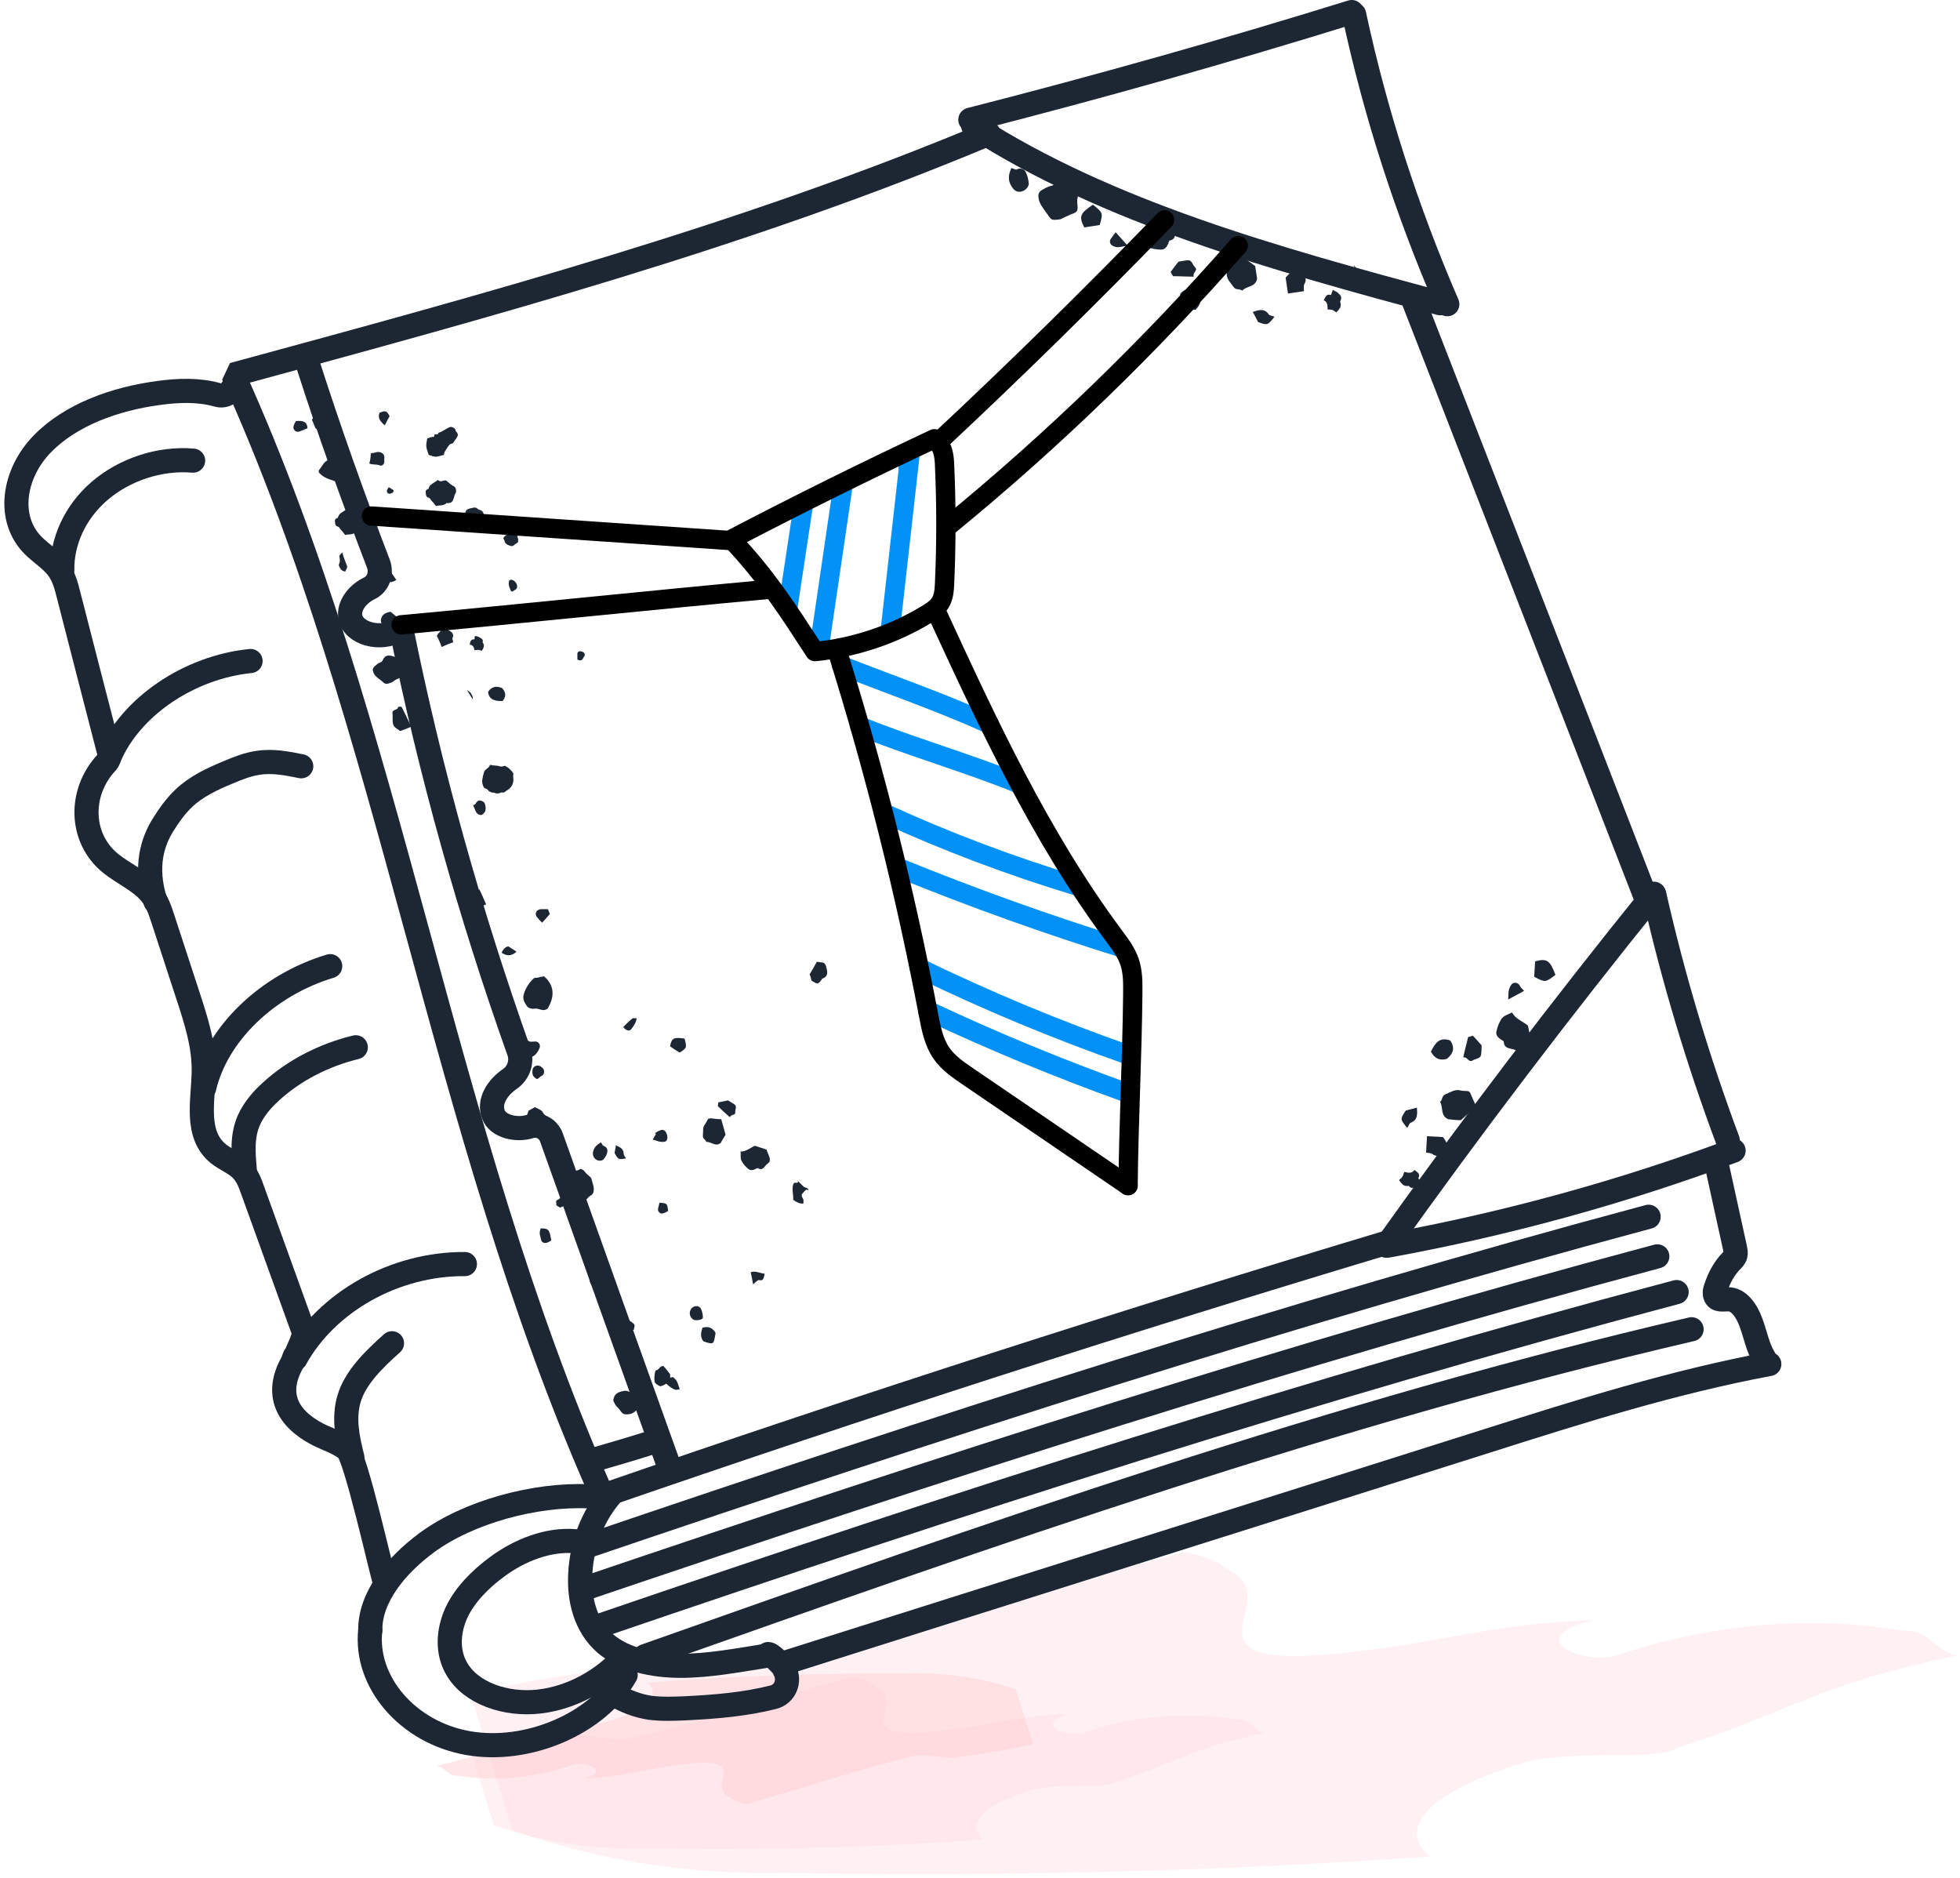 <?xml version="1.0" encoding="UTF-8"?>
<svg width="406px" height="389px" viewBox="0 0 406 389" version="1.1" xmlns="http://www.w3.org/2000/svg" xmlns:xlink="http://www.w3.org/1999/xlink">
    <!-- Generator: Sketch 61.2 (89653) - https://sketch.com -->
    <title>business-wiki</title>
    <desc>Created with Sketch.</desc>
    <g id="icons-and-illustrations" stroke="none" stroke-width="1" fill="none" fill-rule="evenodd">
        <g id="Artboard" transform="translate(-320, -239)">
            <g id="business-wiki" transform="translate(323, 241)">
                <g id="_denik-copy">
                    <g id="Layer_4" transform="translate(87, 319)" fill="#FFD0D5" fill-rule="nonzero">
                        <path d="M304,16.7 C296.2,15.4 287.3,14.7 277.5,15.4 C267.6,16 256.7,17.9 245,21.8 C238.2,24 224.4,18.2 240.4,14.5 C220.5,15.1 207,19.3 192,20.9 C170.7,23.6 167.2,20.8 167.3,16.8 C167.4,12.8 171.1,7.3 164.4,4.1 C162.2,2.3 159.1,1.1 155.3,0.4 C125.9,8.4 98.2,17.6 69.3,24.2 C62.5,25.8 53,22.1 46.2,23.5 C33.6,24.8 18.8,27.1 7.4,29.7 L16.1,58 C31.2,63.6 51.3,67.4 72.5,66.9 C116,67.6 159.7,66.8 206.2,63.5 C199.6,58.1 204.8,50.6 224.8,44.3 C229.9,42.7 237,42.6 243.4,42.5 C246.6,42.5 249.5,42.5 251.9,42.3 C254.3,42.1 256.2,41.8 257.2,41.1 C268.8,37.4 276.2,34.1 284.3,30.9 C292.4,27.7 301.1,24.8 315.4,21.9 C310.3,20.6 309.8,16.4 304,16.7 Z" id="Path" opacity="0.3"></path>
                        <path d="M166,35.1 C161.8,34.4 157.1,34.1 151.8,34.4 C146.5,34.7 140.7,35.7 134.5,37.8 C130.9,39 123.5,35.9 132,33.9 C121.4,34.2 114.2,36.5 106.2,37.3 C94.8,38.7 93,37.3 93,35.1 C93.1,32.9 95,30 91.4,28.3 C90.2,27.3 88.6,26.7 86.5,26.3 C70.8,30.5 56.1,35.5 40.6,39 C37,39.8 31.9,37.9 28.3,38.6 C21.6,39.3 13.7,40.5 7.6,41.9 L12.3,57 C20.4,60 31.1,62 42.4,61.8 C65.6,62.2 88.9,61.8 113.7,60 C110.2,57.1 112.9,53.1 123.6,49.8 C126.3,48.9 130.1,48.9 133.5,48.9 C135.2,48.9 136.8,48.9 138,48.8 C139.3,48.7 140.3,48.5 140.9,48.2 C147.1,46.2 151.1,44.4 155.3,42.8 C159.6,41.1 164.2,39.5 171.9,38 C169.4,37.1 169.1,34.9 166,35.1 Z" id="Path" opacity="0.3"></path>
                        <path d="M5,46.8 C8.1,47.3 11.7,47.5 15.7,47.2 C19.7,46.9 24,46.1 28.7,44.5 C31.4,43.6 37,45.9 30.6,47.4 C38.6,47.1 44,45.3 50,44.6 C58.5,43.4 60,44.5 59.9,46.1 C59.9,47.7 58.4,49.9 61.1,51.2 C62,51.9 63.2,52.4 64.8,52.6 C76.6,49.3 87.6,45.5 99.2,42.7 C101.9,42 105.7,43.5 108.5,42.9 C113.5,42.3 119.5,41.3 124,40.2 L120.4,28.9 C114.3,26.7 106.2,25.3 97.7,25.6 C80.3,25.5 62.7,26 44.1,27.5 C46.8,29.6 44.7,32.7 36.7,35.3 C34.7,36 31.8,36 29.2,36.1 C27.9,36.1 26.8,36.1 25.8,36.2 C24.8,36.3 24.1,36.4 23.7,36.7 C19.1,38.2 16.1,39.6 12.9,40.9 C9.7,42.2 6.2,43.4 0.5,44.7 C2.4,45.2 2.7,46.9 5,46.8 Z" id="Path" opacity="0.5"></path>
                    </g>
                    <g id="Vrstva_3" transform="translate(57, 32)" fill="#1D2633" fill-rule="nonzero">
                        <g id="Group" transform="translate(0, 51)">
                            <path d="M44.6,73.6 C44.9,73.8 45.3,74 45.5,74.2 C45.8,74.5 46.1,74.8 46.3,75.1 C46.4,75.2 46.3,75.4 46.3,75.6 C46.3,76.1 46.4,76.5 46.3,77 C46.1,77.8 45.7,78.3 45,78.7 C44.7,78.9 44.4,79.3 43.9,79.1 C43.2,79.4 43,79.4 42.4,79.2 C42.2,79.1 42,79.2 41.8,79.1 C41.6,79 41.3,78.9 41.2,78.8 C41,78.4 40.6,78.3 40.3,78.2 C40,77.7 39.8,77.1 39.9,76.5 C40,75.9 40.1,75.4 40.3,74.8 C40.6,74.2 41.3,74.1 41.5,73.4 C42.2,73.6 42.9,73.5 43.5,73.7 C43.9,73.8 43.9,73.8 44.6,73.6 Z" id="Path"></path>
                            <path d="M28.5,5.8 C29,5.7 29.3,5.4 29.9,5.5 C29.9,5.4 30,5.2 30,5 C30.3,4.8 30.7,5.2 30.8,4.7 C30.8,4.7 30.8,4.6 30.9,4.6 C31.8,4.4 32.5,3.6 33.4,3.4 C33.9,3.5 34.3,3.7 34.4,4.2 C34.4,4.3 34.5,4.4 34.6,4.5 C34.9,4.9 34.9,5.1 34.7,5.5 C34.4,5.9 34.2,6.3 33.8,6.8 C33.6,6.9 33.3,6.9 33.1,7.1 C32.7,7.6 32.4,8.1 32.1,8.6 C32,8.8 32,9 31.9,9.3 C31.9,9.3 31.7,9.2 31.6,9.3 C30.2,9.7 30.2,9.7 28.8,9.2 C28.2,7.5 28.2,7.4 28.5,5.8 Z" id="Path"></path>
                            <path d="M30.7,14.4 C31.3,15 31.9,14.4 32.4,14.5 C32.9,14.9 33.3,15.3 33.8,15.6 C34.1,15.7 34.3,15.9 34.4,16.2 C34.5,16.5 34.5,16.9 34.4,17.1 C34.1,17.5 34.1,18 33.9,18.4 C33.7,19 33.4,19.2 32.7,19.2 C32.6,19.2 32.5,19.1 32.5,19.2 C31.9,19.8 31.1,19.6 30.3,19.8 C30,19.4 29.7,19 29.4,18.7 C29.2,18.5 29.1,18.1 28.6,18 C28.3,17.9 28.2,17.5 28.2,17.1 C28.1,16.7 28.2,16.5 28.6,16.3 C28.7,16.3 28.8,16.2 28.8,16.2 C28.9,15.3 30,15 30.7,14.4 Z" id="Path"></path>
                            <path d="M11.9,20.4 C12.5,21 13.1,20.4 13.6,20.5 C14.1,20.9 14.5,21.3 15,21.6 C15.3,21.7 15.5,21.9 15.6,22.2 C15.7,22.5 15.7,22.9 15.6,23.1 C15.3,23.5 15.3,24 15.1,24.4 C14.9,25 14.6,25.2 13.9,25.2 C13.8,25.2 13.7,25.1 13.7,25.2 C13.1,25.8 12.3,25.6 11.5,25.8 C11.2,25.4 10.9,25 10.6,24.7 C10.4,24.5 10.3,24.1 9.8,24 C9.5,23.9 9.4,23.5 9.4,23.1 C9.3,22.7 9.4,22.5 9.8,22.3 C9.9,22.3 10,22.2 10,22.2 C10.2,21.2 11.2,21 11.9,20.4 Z" id="Path"></path>
                            <path d="M40,23.8 C39.7,24 39.3,24.3 39,24.5 C38.5,24.5 38,24.5 37.5,24.5 C37.2,24.5 36.9,24.3 36.7,24.1 C36.4,23.9 36.3,23.6 36.1,23.4 C36.2,22.9 36.2,22.6 36.3,22.2 C36.3,22.1 36.3,21.9 36.3,21.8 C36.3,21.3 36.4,20.8 36.8,20.5 C37.2,20.3 37.8,20.2 38.3,20.1 C38.4,20.1 38.6,20.2 38.7,20.2 C38.9,20.3 39.1,20.6 39.4,20.6 C40.1,20.8 40.2,21.4 40.3,21.9 C40.3,22.2 40.1,22.5 40,22.9 C40,23.3 40,23.5 40,23.8 Z" id="Path"></path>
                            <path d="M62.5,159.1 C62.7,159.9 63,160.6 63,161.3 C63,161.8 62.9,162.4 62.2,162.7 C62,162.8 61.8,163.1 61.6,163.3 C60.9,164 60.1,163.9 59.4,163 C59.2,162.8 58.9,162.6 58.7,162.4 C58.5,162.2 58.2,162 58,161.8 C57.8,161.6 57.6,161.2 57.7,161.1 C58.3,160.3 56.7,159.3 57.9,158.6 C58.1,157.3 59.5,157.7 60.2,157.1 C60.3,157 60.8,157.3 61,157.5 C61.4,158.1 61.9,158.4 62.4,158.9 C62.4,159 62.5,159 62.5,159.1 Z" id="Path"></path>
                            <path d="M52.7,117.2 C55.1,119.3 54.7,121.7 53.5,123.8 C53.4,124 52.9,124.2 52.6,124.2 C52,124.2 51.4,123.8 50.8,123.9 C50.1,124 49.4,123.8 49.1,123.3 C48.6,122.6 48.2,121.8 48.5,120.9 C48.9,119.6 49.6,118.5 50.6,117.6 C50.7,117.5 51,117.5 51.3,117.5 C51.7,117.4 52.1,117.3 52.7,117.2 Z" id="Path"></path>
                            <path d="M49.5,145 C49.8,144.9 50.2,144.6 50.8,144.3 C51,144.4 51.4,144.6 51.8,144.8 C52,144.9 52.3,145.1 52.4,145.3 C52.7,145.9 53.2,146.2 53.7,146.6 C54.1,146.9 54.4,147.1 53.9,147.7 C53.6,148 53.8,148.7 53.8,149.1 C53.3,149.4 52.8,149.7 52.4,149.8 C52.1,149.9 51.7,149.9 51.6,149.8 C51,149 49.8,148.7 49.5,147.6 C49.4,147.3 49.2,147 49,146.7 C49.1,146.2 49.2,145.8 49.5,145 Z" id="Path"></path>
                            <path d="M62.4,177.5 C64,177.1 65.1,177.8 66.3,178.7 C66.7,179 67,179.2 66.9,179.7 C66.8,180.2 67.3,180.8 66.6,181.4 C65,182.8 63.2,182.3 62.4,180.9 C62,180.3 62.1,179.6 62.1,179 C62.2,178.5 62.3,178 62.4,177.5 Z" id="Path"></path>
                            <path d="M67.1,204.7 C67.3,203.7 68,203.3 69.1,203.1 C70.4,202.8 71,203.8 71.8,204.4 C71.9,204.5 72,204.8 72,205 C72,205.2 71.8,205.5 71.9,205.6 C72.2,206.1 72.2,206.7 71.8,207.1 C71.4,207.5 70.8,207.9 70.1,207.9 C69.5,208 69,207.9 68.6,207.3 C68.3,206.8 67.8,206.4 67.5,206 C67.3,205.5 66.9,205.2 67.1,204.7 Z" id="Path"></path>
                            <path d="M21.2,56.3 C19.9,56.8 19.9,56.8 18.9,55.9 C18.2,55.4 17.5,54.9 17.3,54.1 C17.1,53.6 17.3,53.3 17.6,53 C18,52.7 18.3,52.3 18.8,52.2 C19.3,52 19.3,51.5 19.6,51.2 C19.7,51 20,50.9 20.2,50.8 C21.4,50.6 23.1,51.5 23,52.7 C23,53.2 23.1,53.6 23.3,54.1 C23.5,54.8 23.4,55 22.6,55.5 C22,55.7 21.5,56.1 21.2,56.3 Z" id="Path"></path>
                            <path d="M16.8,8.9 C17.2,8.8 17.5,8.8 17.8,8.7 C18.6,8.4 19.8,8.8 19.6,10 C19.6,10.2 19.6,10.5 19.6,10.7 C19.6,11.1 19.1,11.6 18.7,11.4 C18,11.1 17.2,11.3 16.5,11 C16.7,10.3 16.8,9.6 16.8,8.9 Z" id="Path"></path>
                            <path d="M93.4,153.5 C94.6,153.5 95.4,152.7 96.4,152.3 C97.1,152.5 97.8,152.8 98.8,153.1 C98.8,153.2 98.9,153.4 99,153.7 C99.3,154.5 99.9,155.4 99,156 C98.4,156.4 98.1,157.5 97.1,157 C97,157 97,156.9 96.9,156.9 C96.3,157.2 95.7,157.6 95,157.1 C94.4,156.6 93.9,156 93.6,155.4 C93.3,154.8 93.5,154.2 93.4,153.5 Z" id="Path"></path>
                            <path d="M86.7,146.7 C86.9,146.7 87.1,146.6 87.2,146.6 C88,146.7 88.7,146.8 89.4,146.8 C89.7,147.9 90,148.9 90.3,150 C90,150.5 89.6,151.1 89.3,151.7 C88.2,152.6 87.3,151.4 86.3,151.5 C86.2,151 85.5,150.9 85.6,150.1 C85.7,149.3 85.5,148.5 86,147.9 C86.3,147.5 86.5,147 86.7,146.7 Z" id="Path"></path>
                            <path d="M47.2,25.6 C47.2,25.9 47.1,26.2 47.3,26.5 C47.4,26.7 47.3,27 47.3,27.3 C47.1,27.5 46.8,27.6 46.6,27.8 C46.3,28.1 46,28.2 45.6,28 C45.2,27.9 44.8,27.7 44.6,27.3 C44.5,27.1 44.5,26.8 44.3,26.6 C44.2,26.5 44.4,26.2 44.5,26.1 C45.3,25.4 46.1,25.4 47.2,25.6 Z" id="Path"></path>
                            <path d="M25.2,65.5 C24.5,65.8 23.8,66.1 22.9,66.4 C22.5,66.1 21.7,65.7 21.5,65.2 C21.2,64.4 21.4,63.5 21.3,62.7 C21.2,61.9 22.3,62.1 22.4,61.6 C22.5,61.2 22.9,61.4 23.2,61.4" id="Path"></path>
                            <path d="M38.4,46.7 C38.7,46.8 39,46.8 39.3,47 C39.7,47.2 40.1,47.4 40,47.9 C40,48 39.9,48.1 40,48.1 C40.5,48.7 40.1,49.3 39.8,49.8 C39.6,49.7 39.3,49.6 39.1,49.6 C38.9,49.6 38.6,49.6 38.3,49.7 C38.2,49.1 38,48.6 37.3,48.5 C37.4,48 37.4,47.4 38.3,47.4 C38.3,47.1 38.3,46.9 38.4,46.7 Z" id="Path"></path>
                            <path d="M11.5,12.5 C11,13.3 10.5,14 10,14.9 C8.8,14.4 7.5,14.2 6.5,13.3 C6.1,13 5.8,12.6 6.2,12.2 C6.8,11.5 7.1,10.5 8.2,10.2 C8.6,10.1 8.9,9.9 9.3,9.8 C10.8,10.2 11.2,11.3 11.5,12.5 Z" id="Path"></path>
                            <path d="M77.4,197.9 C77.9,198.4 78.4,199.1 78.8,199.6 C79,201 78.2,201.5 77.4,201.9 C77.2,202 76.9,202.1 76.7,202.1 C76.3,201.9 76,201.7 75.7,201.4 C75.4,201 75.6,198.8 75.9,198.8 C76.6,198.7 76.6,197.9 77.4,197.9 Z" id="Path"></path>
                            <path d="M19.7,3.1 C18.8,2.3 18.2,1.6 18.6,0.5 C19.8,8.32667268e-17 20.1,8.32667268e-17 20.7,1.2 C20.4,1.7 20.1,2.3 19.7,3.1 Z" id="Path"></path>
                            <path d="M105.3,159.6 C105.7,160 106.1,160.4 106.5,160.8 C106.6,160.9 106.8,160.9 107,161 C107.2,161.1 107.4,161.2 107.4,161.3 C107.4,161.7 107.1,161.3 107,161.4 C106.7,161.6 106.5,161.9 106.2,162.2 C105.9,162.6 106.2,163 106.4,163.4 C106.5,163.7 106.4,164 106.4,164.3 C105.4,164.2 105.4,164.2 104.3,163.5 C104.4,162.4 103.9,161.1 104.4,160.1 C104.7,159.7 105.4,160.3 105.3,159.6 Z" id="Path"></path>
                            <path d="M108.1,118.1 C108,117.7 107.9,117.2 107.7,116.8 C108.2,116 108.7,115.1 109.2,114.2 C109.5,114.2 109.8,114.3 110,114.3 C110.6,114.3 110.9,114.5 111.1,115.1 C111.4,116.2 111.7,117.2 110.3,117.7 C110.3,117.7 110.2,117.8 110.2,117.9 C109.4,118.9 109.4,118.9 108.1,118.1 Z" id="Path"></path>
                            <path d="M85.5,190 C86.7,189.6 87.6,190 88.2,191 C88.2,191.1 88.2,191.2 88.2,191.3 C87.8,193.3 88,193.6 85.7,192.8 C85,191.9 85.2,191 85.5,190 Z" id="Path"></path>
                            <path d="M64.5,151.6 C64.7,151.9 64.8,152.2 65,152.3 C65.6,152.5 65.9,153 65.8,153.4 C65.8,154 65.5,154.5 65.1,155 C64.8,155.5 63.9,155.5 63.4,155.1 C63,154.8 62.8,154.4 62.8,153.8 C63,152.6 63.6,152.1 64.5,151.6 Z" id="Path"></path>
                            <path d="M49.5,134.1 C49.2,133.9 48.8,133.7 48.4,133.4 C47.8,133 47.4,132 47.6,131.5 C47.7,131.1 49,130.3 49.3,130.5 C49.9,130.9 50.3,130.7 50.9,130.7 C51.6,130.7 52.1,131.5 51.7,132.2 C51.3,133.1 50.7,133.9 49.5,134.1 Z" id="Path"></path>
                            <path d="M45.9,37.5 C45.6,36.9 45.3,36.3 45.4,35.5 C45.5,35.1 45.8,35 46.1,35.1 C46.8,35.3 47.4,36.3 47,36.9 C46.9,37.1 46.6,37.2 46.3,37.4 C46.3,37.5 46.1,37.5 45.9,37.5 Z" id="Path"></path>
                            <path d="M82.9,186.7 C83.1,185.9 83.6,185.5 84.4,185.5 C84.9,185.6 85.2,185.9 85.3,186.3 C85.5,186.8 85.6,187.4 85.6,187.9 C85.6,188.3 84.5,188.5 83.9,188.4 C83.2,188.2 82.8,187.5 82.9,186.7 Z" id="Path"></path>
                            <path d="M40.7,102.3 C40,102.6 39.4,102.8 38.8,103 C38,103.3 37.3,102.9 37.3,102.1 C37.3,101.4 37.5,100.6 37.6,99.9 C38.2,99.7 38.7,99.5 39.3,99.2 C39.8,100.2 40.2,101.2 40.7,102.3 Z" id="Path"></path>
                            <path d="M33.9,48 C33.1,48.3 32.3,48.6 31.5,49 C31.2,48.2 30.9,47.5 30.5,46.7 C30.6,46.5 30.7,46.2 31,46 C31.4,45.6 31.7,44.8 32.5,45.3 C33.1,45.7 34.1,45.9 33.8,47 C33.6,47.3 33.8,47.6 33.9,48 Z" id="Path"></path>
                            <path d="M21.7,45.3 C20.1,45.1 18.8,44.3 18.9,43.5 C19,42.3 19.8,41.9 20.9,41.7 C21.5,42.2 22,42.6 22.6,43.1 C22.4,43.4 22.1,43.7 21.9,44.1 C21.7,44.4 21.7,44.8 21.7,45.3 Z" id="Path"></path>
                            <path d="M90.8,142.9 C91.1,143.1 91.6,143.4 92.1,143.7 C92.7,144.1 92.3,144.7 92.3,145.3 C92.4,146.1 91.4,145.7 91.2,146.4 C90.3,145.6 89.5,144.9 88.7,144.1 C88.7,143.8 88.8,143.5 88.8,143.3 C89.4,143.2 89.9,143.1 90.8,142.9 Z" id="Path"></path>
                            <path d="M44.1,60.2 C42.6,60.2 41.3,60 41.1,58.3 C41.8,57.2 42.8,57 44,57.5 C44.8,58.4 44.9,59.2 44.1,60.2 Z" id="Path"></path>
                            <path d="M54.2,171.9 C54,172 53.9,172.1 53.7,172.2 C52.8,172.7 52.1,172.4 52,171.4 C51.9,171 51.8,170.7 51.8,170.4 C51.8,170 51.9,169.7 52,169.4 C53.8,169.4 53.8,169.8 54.2,171.9 Z" id="Path"></path>
                            <path d="M75.2,151 C75.5,150.5 75.7,150.2 75.9,149.8 C75.8,149.8 75.7,149.7 75.6,149.7 C75.8,149.6 76,149.5 76.3,149.3 C77.1,148.9 77.4,148.9 77.8,149.3 C78.3,149.9 78.4,150.9 78,151.3 C77.8,151.5 77.4,151.5 77.2,151.5 C76.6,151.5 76.1,151.3 75.2,151 Z" id="Path"></path>
                            <path d="M77.1,200.8 C78.1,200.5 78.8,200.3 79.4,200.2 C80.2,200.9 80.2,200.9 80.8,202.7 C80.5,202.8 80.1,202.9 79.8,202.8 C78.8,202.4 78.2,201.7 77.1,200.8 Z" id="Path"></path>
                            <path d="M5.4,3.8 C5.1,3.1 4.9,2.6 4.6,1.9 C5,1.5 5.3,1 5.7,0.5 C6.7,0.8 7.3,1.3 7.7,2.2 C8,3 7.8,3.4 6.9,3.7 C6.7,3.8 6.4,3.7 6.2,3.8 C5.9,3.8 5.7,3.8 5.4,3.8 Z" id="Path"></path>
                            <path d="M80.8,133 C80.1,132.6 79.5,132.2 78.8,131.7 C79.1,129.9 79.7,129.8 81.8,130.1 C82.3,132 82.3,132 80.8,133 Z" id="Path"></path>
                            <path d="M98.4,178.8 C98.2,179.6 98.2,180.4 97.2,180.1 C97.1,180.1 96.9,180.2 96.8,180.3 C96.6,180.5 96.4,180.6 96,181 C95.8,180 95.7,179.3 95.5,178.5 C96.4,178.1 97.4,178.7 98.4,178.8 Z" id="Path"></path>
                            <path d="M69,188.5 C69.9,188.1 70.6,188.6 71.2,189.1 C71.7,189.5 71.3,190 71.3,190.4 C71,190.5 70.7,190.5 70.5,190.6 C69.7,190.9 68.9,190.4 68.9,189.4 C68.8,189.2 68.9,188.9 69,188.5 Z" id="Path"></path>
                            <path d="M36.7,57.9 C37,58.1 37.3,58.3 37.5,58.5 C37.7,58.9 38.1,59.4 37.9,59.8" id="Path"></path>
                            <path d="M59.6,51.6 C59.6,51.2 59.6,50.8 59.6,50.4 C59.6,50 60,49.8 60.4,49.9 C61,50.1 61.2,50.3 61.1,50.8 C61,51 60.8,51.2 60.7,51.5 C60.3,51.9 60,51.8 59.6,51.6 Z" id="Path"></path>
                            <path d="M69.7,154.9 C68.1,155.2 68.1,155.2 67.3,153.8 C67.4,153.2 67.5,152.7 67.6,152.2 C68.4,152.6 69.2,152.9 69.2,154 C69.2,154.3 69.5,154.6 69.7,154.9 Z" id="Path"></path>
                            <path d="M38,81.8 C38.2,81.7 38.4,81.6 38.5,81.5 C38.8,80.9 39.2,80.6 39.8,80.9 C40.5,81.1 40.5,81.7 40.6,82.2 C40.6,82.5 40.6,82.9 40.4,83.2 C40.2,83.5 39.9,83.8 39.6,83.8 C39.3,83.8 38.9,83.6 38.7,83.3 C38.4,82.9 38.3,82.3 38,81.8 Z" id="Path"></path>
                            <path d="M12,40.2 C12.3,40.9 12.6,41.5 12.8,42.1 C12.8,42.2 12.8,42.3 12.7,42.4 C12.4,42.9 12.4,43.6 11.5,43.6 C11,43.6 10.2,42.6 10.3,41.9 C10.3,41.6 10.6,41.4 10.8,41.2 C11.1,40.9 11.5,40.6 12,40.2 Z" id="Path"></path>
                            <path d="M20.8,35.6 C20.7,35.2 20.6,34.8 20.6,34.4 C20.6,34.1 20.6,33.6 21,33.5 C21.3,34 21.7,34.5 22.1,35.1 C21.7,35.4 21.3,35.5 20.8,35.6 Z" id="Path"></path>
                            <path d="M53.5,103.3 C53.6,103.6 53.8,104 53.9,104.3 C53.4,104.9 52.9,105.4 52.3,106.1 C51.9,105.7 51.5,105.3 51.2,104.9 C50.7,104.2 51.1,103.4 52,103.3 C52.6,103.3 53,103.3 53.5,103.3 Z" id="Path"></path>
                            <path d="M78.4,165.8 C78.1,166 77.7,166.2 77.3,166.3 C76.8,166.5 76.2,165.9 76.3,165.4 C76.4,164.9 76.5,164.5 76.6,164.1 C78.2,164.2 78.2,164.2 78.4,165.8 Z" id="Path"></path>
                            <path d="M51.3,138.5 C50.3,138.1 50.2,137.3 50.3,136.7 C50.3,136.3 50.6,135.8 51.2,135.7 C51.8,135.6 52.2,136 52.5,136.3 C52.8,136.7 52.8,137.3 52.4,137.7 C52,137.9 51.7,138.2 51.3,138.5 Z" id="Path"></path>
                            <path d="M3.7,3.7 C3.1,3.9 2.6,4.2 1.9,4.4 C1.3,4.6 0.6,3.9 0.8,3.3 C0.9,2.9 1.1,2.5 1.3,2.2 C2.6,2.1 3.6,2.2 3.7,3.7 Z" id="Path"></path>
                            <path d="M56.2,163 C56.6,163.1 56.9,163.1 57.3,163.2 C57.3,163.4 57.3,163.6 57.3,163.7 C57.3,164.6 56.6,164.9 56,165.1 C55.7,164.9 55.5,164.8 55.2,164.6 C55.4,164.3 54.9,163.7 55.5,163.5 C55.8,163.4 56,163.1 56.2,163 Z" id="Path"></path>
                            <path d="M10.9,29.4 C11.2,30.5 11.5,31.2 11.8,32 C12,32.4 12,32.4 11.5,33.4 C11.2,33.3 10.8,33.2 10.6,32.9 C10.4,32.6 10.1,32.1 10.2,31.9 C10.5,31.3 10.4,30.8 10.3,30.2 C10.3,30 10.6,29.7 10.9,29.4 Z" id="Path"></path>
                            <path d="M69.1,127.7 C69.7,127.1 70.3,126.5 70.9,126 C71.1,125.8 71.5,125.9 71.9,125.9 C71.7,126.9 71.2,127.6 70.7,128.2 C70.4,128.6 69.7,128.5 69.1,127.7 Z" id="Path"></path>
                            <path d="M20.5,15.9 C20.9,16.1 21.2,16.3 21.5,16.5 C21.6,16.9 21.4,17 21,17.2 C20.7,17.3 20.5,17.3 20.3,17.1 C20.1,16.9 20.1,16.7 20.2,16.4 C20.3,16.3 20.4,16.1 20.5,15.9 Z" id="Path"></path>
                            <path d="M30.5,83.3 C31.3,83.8 31.9,84.2 32.9,84.9 C32.2,85.2 31.8,85.4 31.4,85.5 C31.1,85.6 30.6,85.6 30.3,85.4 C29.9,85.2 29.8,84.7 30.1,84.3 C30.2,84.1 30.3,83.8 30.5,83.3 Z" id="Path"></path>
                            <path d="M45.3,111 C45.9,111.4 46.4,111.7 47,112.1 C46,113 45,113.1 43.9,112.3 C44.2,111.7 44.6,111.1 45.3,111 Z" id="Path"></path>
                        </g>
                        <g id="Group" transform="translate(148, 0)">
                            <path d="M11.7,11.4 C9.7,11.7 9.8,11.6 8.7,10 C8,9 7.2,8.1 7.1,6.8 C7,6 7.4,5.6 7.9,5.3 C8.5,5 9.1,4.6 9.7,4.5 C10.5,4.4 10.6,3.7 11.1,3.3 C11.4,3.1 11.7,3 12.1,3 C13.8,3.1 15.7,5 15.3,6.6 C15.1,7.3 15.1,8 15.2,8.6 C15.3,9.7 15.1,10 13.8,10.4 C12.9,10.8 12.1,11.2 11.7,11.4 Z" id="Path"></path>
                            <path d="M28,15.6 C29.2,14.5 29.3,13 30,11.7 C30.8,11.3 31.8,10.9 32.9,10.4 C33,10.5 33.3,10.6 33.6,10.8 C34.6,11.3 35.9,11.7 35.5,13.1 C35.2,14 35.9,15.4 34.4,15.8 C34.3,15.8 34.2,15.8 34.2,15.9 C33.9,16.8 33.5,17.7 32.5,17.7 C31.6,17.7 30.6,17.5 29.7,17.2 C29,17 28.6,16.2 28,15.6 Z" id="Path"></path>
                            <path d="M45.8,20.8 C46,20.5 46.1,20.4 46.2,20.3 C47,19.7 47.8,19.1 48.6,18.6 C49.7,19.4 50.8,20.2 52,21.1 C52.1,21.9 52.3,22.9 52.4,23.7 C52.1,25.5 50.2,25.2 49.3,26.2 C48.8,25.7 48,26.2 47.5,25.4 C46.9,24.5 46.1,23.9 46.1,22.7 C46.1,22 45.9,21.3 45.8,20.8 Z" id="Path"></path>
                            <path d="M68.1,26 C68.4,26.3 68.8,26.3 69.2,26.7 C69.7,27.2 70,27.5 69.7,28.2 C69.7,28.3 69.6,28.4 69.6,28.5 C70,29.5 69.4,30.1 68.8,30.7 C68.5,30.5 68.3,30.3 68,30.2 C67.7,30.1 67.4,30.1 67,30.1 C67,29.3 67,28.5 66.2,28.2 C66.6,27.5 66.7,26.8 67.7,27.1 C67.9,26.6 68,26.3 68.1,26 Z" id="Path"></path>
                            <path d="M1.5,0.8 C1.9,0.9 2.4,1.2 2.6,1.1 C3.3,0.7 4.1,1 4.4,1.5 C4.8,2.2 5,3.1 5.1,3.9 C5.2,4.7 4.3,5.6 3.4,5.7 C2.7,5.8 2.1,5.5 1.6,4.7 C0.7,3.4 0.9,2.1 1.5,0.8 Z" id="Path"></path>
                            <path d="M62.1,26.3 C61,26.5 59.9,26.6 58.8,26.8 C58.6,25.7 58.5,24.6 58.3,23.5 C58.5,23.3 58.8,22.9 59.1,22.7 C59.7,22.3 60.4,21.3 61.2,22.2 C61.8,22.9 63,23.5 62.2,24.8 C62,25.2 62.1,25.7 62.1,26.3 Z" id="Path"></path>
                            <path d="M36.1,20.2 C36.5,20.1 37.3,20 38,19.9 C38.9,19.8 39,20.8 39.5,21.3 C40.3,22 38.9,22.5 39.3,23.3 C37.8,23.3 36.4,23.2 35,23.2 C34.8,22.9 34.6,22.6 34.5,22.3 C34.9,21.8 35.3,21.2 36.1,20.2 Z" id="Path"></path>
                            <path d="M39.6,30.2 C37.7,29.7 36.2,29.1 36.5,26.8 C37.7,25.5 39,25.6 40.4,26.6 C40.9,27.9 40.8,29.1 39.6,30.2 Z" id="Path"></path>
                            <path d="M19.8,12.6 C18.7,12.8 17.7,12.9 16.6,13.1 C15.4,10.8 15.8,10.1 18.4,8.4 C20.5,10.1 20.5,10.1 19.8,12.6 Z" id="Path"></path>
                            <path d="M72.4,20.9 C72.7,21.3 73.1,21.6 73.1,21.9 C73.3,22.5 73.5,23.3 73.3,23.7" id="Path"></path>
                            <path d="M56,31.6 C54.6,33.4 54.5,33.4 52.6,32.7 C52.2,31.9 51.9,31.3 51.5,30.6 C52.7,30.2 53.9,29.8 54.8,31.1 C55,31.4 55.6,31.4 56,31.6 Z" id="Path"></path>
                            <path d="M23.1,14.1 C23.9,15 24.6,15.8 25.6,16.9 C24.6,17 24.1,17.2 23.5,17.2 C23.1,17.2 22.5,17 22.2,16.7 C21.8,16.3 21.8,15.7 22.3,15.2 C22.5,14.9 22.7,14.6 23.1,14.1 Z" id="Path"></path>
                        </g>
                        <g id="Group" transform="translate(229, 164)">
                            <path d="M24.2,11.7 C25,13.1 26.4,13.5 27.5,14.4 C27.7,15.3 27.9,16.3 28.1,17.6 C28,17.7 27.8,17.9 27.6,18.2 C26.9,19 26.2,20.3 24.9,19.5 C24.1,19 22.6,19.4 22.5,17.8 C22.5,17.7 22.5,17.6 22.4,17.6 C21.6,17.1 20.7,16.6 21,15.5 C21.2,14.6 21.6,13.6 22.1,12.9 C22.6,12.3 23.4,12.1 24.2,11.7 Z" id="Path"></path>
                            <path d="M15.2,28 C15.4,28.2 15.6,28.3 15.6,28.5 C16,29.4 16.4,30.3 16.8,31.2 C15.7,32.1 14.7,33 13.6,34 C12.8,34 11.8,33.9 11,33.8 C9.3,33.1 10,31.3 9.3,30.2 C9.9,29.8 9.5,29 10.5,28.6 C11.5,28.2 12.3,27.6 13.4,27.8 C14,28 14.7,27.9 15.2,28 Z" id="Path"></path>
                            <path d="M5.4,46.7 C5.1,47 4.9,47.4 4.5,47.6 C4,48 3.5,48.2 3,47.8 C2.9,47.7 2.8,47.6 2.8,47.6 C1.7,47.8 1.3,47.1 0.8,46.4 C1,46.2 1.3,46 1.5,45.7 C1.7,45.4 1.7,45.1 1.9,44.7 C2.7,44.9 3.4,45.1 4,44.3 C4.6,44.8 5.3,45.1 4.8,46 C4.9,46.3 5.2,46.5 5.4,46.7 Z" id="Path"></path>
                            <path d="M6.4,40.7 C6.5,39.5 6.5,38.5 6.6,37.3 C7.7,37.4 8.8,37.4 9.9,37.5 C10.1,37.7 10.3,38.1 10.5,38.4 C10.7,39.1 11.6,39.9 10.5,40.5 C9.7,41 8.9,41.9 7.7,41 C7.4,40.8 7,40.8 6.4,40.7 Z" id="Path"></path>
                            <path d="M17.9,18.5 C17.9,18.9 17.9,19.7 17.8,20.4 C17.7,21.3 16.7,21.2 16.1,21.6 C15.2,22.2 15,20.8 14.1,21 C14.4,19.5 14.8,18.2 15.1,16.8 C15.4,16.7 15.8,16.6 16.1,16.5 C16.6,17 17.1,17.6 17.9,18.5 Z" id="Path"></path>
                            <path d="M7.4,19.8 C8.3,18 9.2,16.7 11.4,17.5 C12.4,18.9 12.1,20.2 10.7,21.3 C9.3,21.7 8.2,21.3 7.4,19.8 Z" id="Path"></path>
                            <path d="M28.8,4.3 C28.9,3.2 28.9,2.1 29,1.1 C31.5,0.4 32.1,1 33.2,3.9 C31.1,5.5 31.1,5.5 28.8,4.3 Z" id="Path"></path>
                            <path d="M2.5,35.6 C1,33.8 1,33.8 2.2,32 C3,31.8 3.7,31.6 4.5,31.4 C4.6,32.7 4.7,33.9 3.3,34.5 C2.9,34.6 2.8,35.2 2.5,35.6 Z" id="Path"></path>
                            <path d="M26.7,7.2 C25.7,7.8 24.7,8.3 23.4,9 C23.5,8 23.4,7.5 23.6,6.9 C23.7,6.5 24,5.9 24.3,5.7 C24.8,5.4 25.4,5.5 25.8,6.1 C25.9,6.4 26.2,6.7 26.7,7.2 Z" id="Path"></path>
                        </g>
                    </g>
                    <g id="Vrstva_5" stroke="#1D2633" stroke-linecap="round" stroke-linejoin="bevel" stroke-width="5">
                        <path d="M73.7,335.7 C73.6,328.9 78.9,322.3 85.4,317.5 C94.1,311.1 107.9,307.4 119,307.9" id="Path"></path>
                        <path d="M73.7,335.6 C72.5,346.4 81.5,356.8 93.9,359 C106.3,361.2 120.8,355 126.6,344.9" id="Path"></path>
                        <path d="M45.9,77.3 L44.9,78.8 C44.3,79.7 43.2,80.1 42.1,79.8 C38.3,78.7 34,78.8 29.8,79.4 C20.8,80.6 11.6,83.9 5.7,90 C-0.2,96.1 -1.7,105.4 3.9,111 C5.5,112.6 7.5,113.8 8.9,115.6 C10.2,117.3 10.7,119.2 11.2,121.2 C14,132.1 16.8,143 19.6,153.8 C19.8,154.5 19.6,155.3 19.1,155.9 C13.3,162.1 13.5,171.6 19.9,176.8 C22.5,178.9 26,180.4 28.1,182.9 C29.6,184.6 30.2,186.7 30.9,188.8 C32.6,193.9 34.2,199 35.9,204.1 C37.6,209.3 39.3,214.5 39.2,220 C39.1,226 37.3,233 42.3,237 C43.7,238.1 45.5,238.8 46.8,240 C48.2,241.3 48.8,243 49.4,244.7 L59.8,273.5 C60.2,274.7 59.3,276.2 58.3,278.6 C58.3,278.6 58.3,278.6 58.3,278.6 C57.9,278.8 57.8,279.9 57.5,280.3 C54,286.6 56.3,291.7 62.9,295.1 C64.9,296.1 67.2,296.8 68.9,298.2 C70.7,299.7 76,323.6 76.7,325.6" id="Path"></path>
                        <path d="M70,299.9 C69,295.9 68.1,291.8 69.3,287.7 C70.6,283.3 74.4,279.6 78.2,276.2" id="Path"></path>
                        <path d="M121,306 C88.1,231.1 78.4,148.8 45.3,75.6 C98.3,61.2 151.5,46.8 201.8,25.7" id="Path"></path>
                        <path d="M198.6,24.1 C226.6,42.1 261.2,51.6 295.3,60.8" id="Path"></path>
                        <path d="M289.9,60.5 C305.8,101.4 321.8,142.3 337.7,183.3" id="Path"></path>
                        <path d="M284.2,256 C301.8,231.3 320.3,207 339.6,183.1" id="Path"></path>
                        <path d="M121.8,307.8 C175.9,289.1 230.5,271.5 285.5,255" id="Path"></path>
                        <path d="M339.7,183.4 C343.6,200.6 348.7,217.6 354.9,234.2" id="Path"></path>
                        <path d="M198,22.8 C224.6,16 250.9,8.6 277,0.5" id="Path"></path>
                        <path d="M296.8,61 C288.4,41.6 281.9,21.5 277.5,1" id="Path"></path>
                        <path d="M60.7,73.2 C65.2,87.2 70.1,101 75.4,114.8 C76.1,116.7 75.4,119 73.4,119.9 C70.8,121.2 68.9,123.9 69.7,126.3 C70.9,129.7 76.9,130.7 80.1,128.1 C86.1,157.8 94.3,187.1 104.5,215.8 C105.2,217.8 104.5,220.1 102.7,221.4 C99.9,223.3 98.2,226.2 99.2,228.8 C100.1,231.3 104,232.2 106.8,231.3 C108.6,230.7 110.5,231.7 111.2,233.5 C119.3,256.2 127.4,278.9 135.6,301.7" id="Path"></path>
                        <path d="M123.6,307.5 C119.5,312.3 117.5,318.2 117.2,323.9 C116.9,329.2 118.2,334.7 122.4,338.4 C126.3,341.7 132.2,343 138,343 C143.8,343 149.5,341.9 155.3,341" id="Path"></path>
                        <path d="M124.3,349 C126.5,350.3 129,351.3 131.7,351.7 C134.1,352 136.5,351.9 139,351.8 C145.1,351.5 151.3,351 157.2,349.5 C159.6,348.9 160.7,346.2 159.6,344 C159.5,343.8 159.4,343.7 159.4,343.5 C159.2,343 156.5,340.2 156,340.6" id="Path"></path>
                        <path d="M363.5,280.5 C343.6,284.2 324.3,290.3 305.1,296.4 C256.5,311.8 207.8,327.1 159.2,342.5" id="Path"></path>
                        <path d="M352.8,240.1 C354,245.6 355.2,251 356.4,256.5 C356.5,257 356.6,257.5 356.5,257.9 C356.4,258.4 356,258.8 355.7,259.1 C354.2,260.6 353.1,262.6 352.4,264.8 C352.2,265.3 352.1,265.8 352.3,266.3 C352.6,267.4 353.9,267.1 354.9,267.1 C357.1,267 358.8,269.4 359.7,271.9 C360.6,274.3 361.1,277.1 362.4,279.2" id="Path"></path>
                        <path d="M9.9,116.1 C9.8,110.2 12.5,104.1 17.6,99.7 C22.7,95.3 30,92.8 37,93.4" id="Path"></path>
                        <path d="M19.7,154.7 C24.1,144.4 36.1,136.2 48.9,134.9" id="Path"></path>
                        <path d="M29.2,184.7 C26.9,177.5 28.6,172.3 30.8,168.8 C32,166.9 33.3,165 35.1,163.3 C37.6,160.9 41,159.3 44.4,157.9 C46.3,157.1 48.3,156.3 50.4,156 C53.4,155.5 56.5,156.1 59.4,156.7" id="Path"></path>
                        <path d="M39.3,223.3 C41.9,212.1 52.4,202 65.4,198.1" id="Path"></path>
                        <path d="M47.7,240.2 C47.4,236.8 47.1,233.2 48.6,229.9 C49.6,227.7 51.3,225.7 53.2,224 C57.9,219.7 64.1,216.5 70.7,214.9" id="Path"></path>
                        <path d="M58.2,279.4 C64.7,267.6 78.8,259.7 93.3,259.8" id="Path"></path>
                        <path d="M116.2,317.2 C110.5,316.7 104.6,319.1 100.1,322.4 C96.4,325.1 93.2,328.4 91.5,332.1 C89.8,335.9 89.6,340.2 91.6,343.6 C94.5,348.7 101.8,351.2 108.7,350.4 C115.6,349.6 122,345.9 126.3,341.1" id="Path"></path>
                        <path d="M119.1,300.6 C123.2,299.4 127.4,298.2 131.5,296.9" id="Path"></path>
                        <path d="M121.5,334.6 C195.2,309.4 268.8,285.6 344.3,265.6" id="Path"></path>
                        <path d="M117.5,327.2 C191.5,302.1 265.1,278.3 340.3,258.2" id="Path"></path>
                        <path d="M117.8,318.5 C191,293.6 263.9,270 338.5,250" id="Path"></path>
                        <path d="M130.6,341 C201.9,315.8 273.4,290.5 347.4,273.3" id="Path"></path>
                        <path d="M356.1,236.3 C333.3,244.8 309.4,251.4 284.9,255.9" id="Path"></path>
                    </g>
                </g>
                <g id="Group-2" transform="translate(195.556, 155.616) rotate(-23) translate(-195.556, -155.616) translate(99.556, 60.616)" stroke-linecap="round" stroke-width="4">
                    <path d="M69.929,140.048 C79.892,151.202 90.403,161.885 101.413,172.036" id="Stroke-418" stroke="#0191F7"></path>
                    <path d="M71.757,131.26 C82.219,143.223 92.769,154 104.571,164.766" id="Stroke-419" stroke="#0191F7"></path>
                    <path d="M76.085,110.62 C87.643,122.245 99.684,133.36 112.162,143.932" id="Stroke-420" stroke="#0191F7"></path>
                    <path d="M77.47,98.773 C87.078,109.312 97.451,119.219 108.483,128.412" id="Stroke-421" stroke="#0191F7"></path>
                    <path d="M79.991,80.327 C87.411,87.846 98.105,96.573 105.524,104.093" id="Stroke-422" stroke="#0191F7"></path>
                    <path d="M81.421,67.339 C89.101,74.853 97.589,82.555 104.848,90.434" id="Stroke-423" stroke="#0191F7"></path>
                    <path d="M75.908,51.869 C79.687,45.718 83.471,39.573 87.25,33.423" id="Stroke-424" stroke="#0191F7"></path>
                    <path d="M78.423,62.408 C84.308,52.744 90.192,43.086 96.077,33.423" id="Stroke-425" stroke="#0191F7"></path>
                    <path d="M93.495,64.663 C99.54,53.941 105.585,43.219 111.63,32.498 C111.126,33.334 110.622,34.171 110.118,35.008" id="Stroke-426" stroke="#0191F7"></path>
                    <path d="M117.421,37.085 C114.539,44.854 111.303,52.489 107.729,59.964 C107.131,61.216 106.477,62.519 105.352,63.328 C104.338,64.053 103.058,64.292 101.823,64.463 C93.694,65.627 85.311,64.951 77.47,62.513 C75.852,53.387 74.356,44.233 70.599,34.348 C86.203,33.096 101.839,32.182 117.482,31.605 C117.543,32.315 118.834,33.273 117.421,37.085 Z" id="Stroke-1084" stroke="#000000" stroke-linejoin="round"></path>
                    <path d="M118.08,32.503 C138.58,25.023 158.92,17.012 179.08,8.503" id="Stroke-1085" stroke="#000000" stroke-linejoin="round"></path>
                    <path d="M113.038,49.37 C139.747,41.578 165.858,31.526 191.038,19.37" id="Stroke-1086" stroke="#000000" stroke-linejoin="round"></path>
                    <path d="M70.876,34.769 C48.538,23.441 26.215,12.098 3.876,0.769" id="Stroke-1087" stroke="#000000" stroke-linejoin="round"></path>
                    <path d="M73.73,46.915 C49.83,39.253 24.63,31.577 0.73,23.915" id="Stroke-1088" stroke="#000000" stroke-linejoin="round"></path>
                    <path d="M81.731,64.663 C79.188,90.296 75.182,115.779 69.735,140.951 C69.142,143.711 68.521,146.57 69.098,149.335 C69.596,151.712 70.932,153.812 72.245,155.856 C79.487,167.127 86.729,178.392 93.966,189.662" id="Stroke-1089" stroke="#000000" stroke-linejoin="round"></path>
                    <path d="M103.84,64.286 C104.621,89.974 105.43,115.878 111.481,140.857 C111.974,142.896 112.506,144.968 112.362,147.063 C112.212,149.274 111.309,151.357 110.422,153.391 C105.181,165.415 99.213,177.644 93.966,189.662" id="Stroke-1090" stroke="#000000" stroke-linejoin="round"></path>
                </g>
            </g>
        </g>
    </g>
</svg>